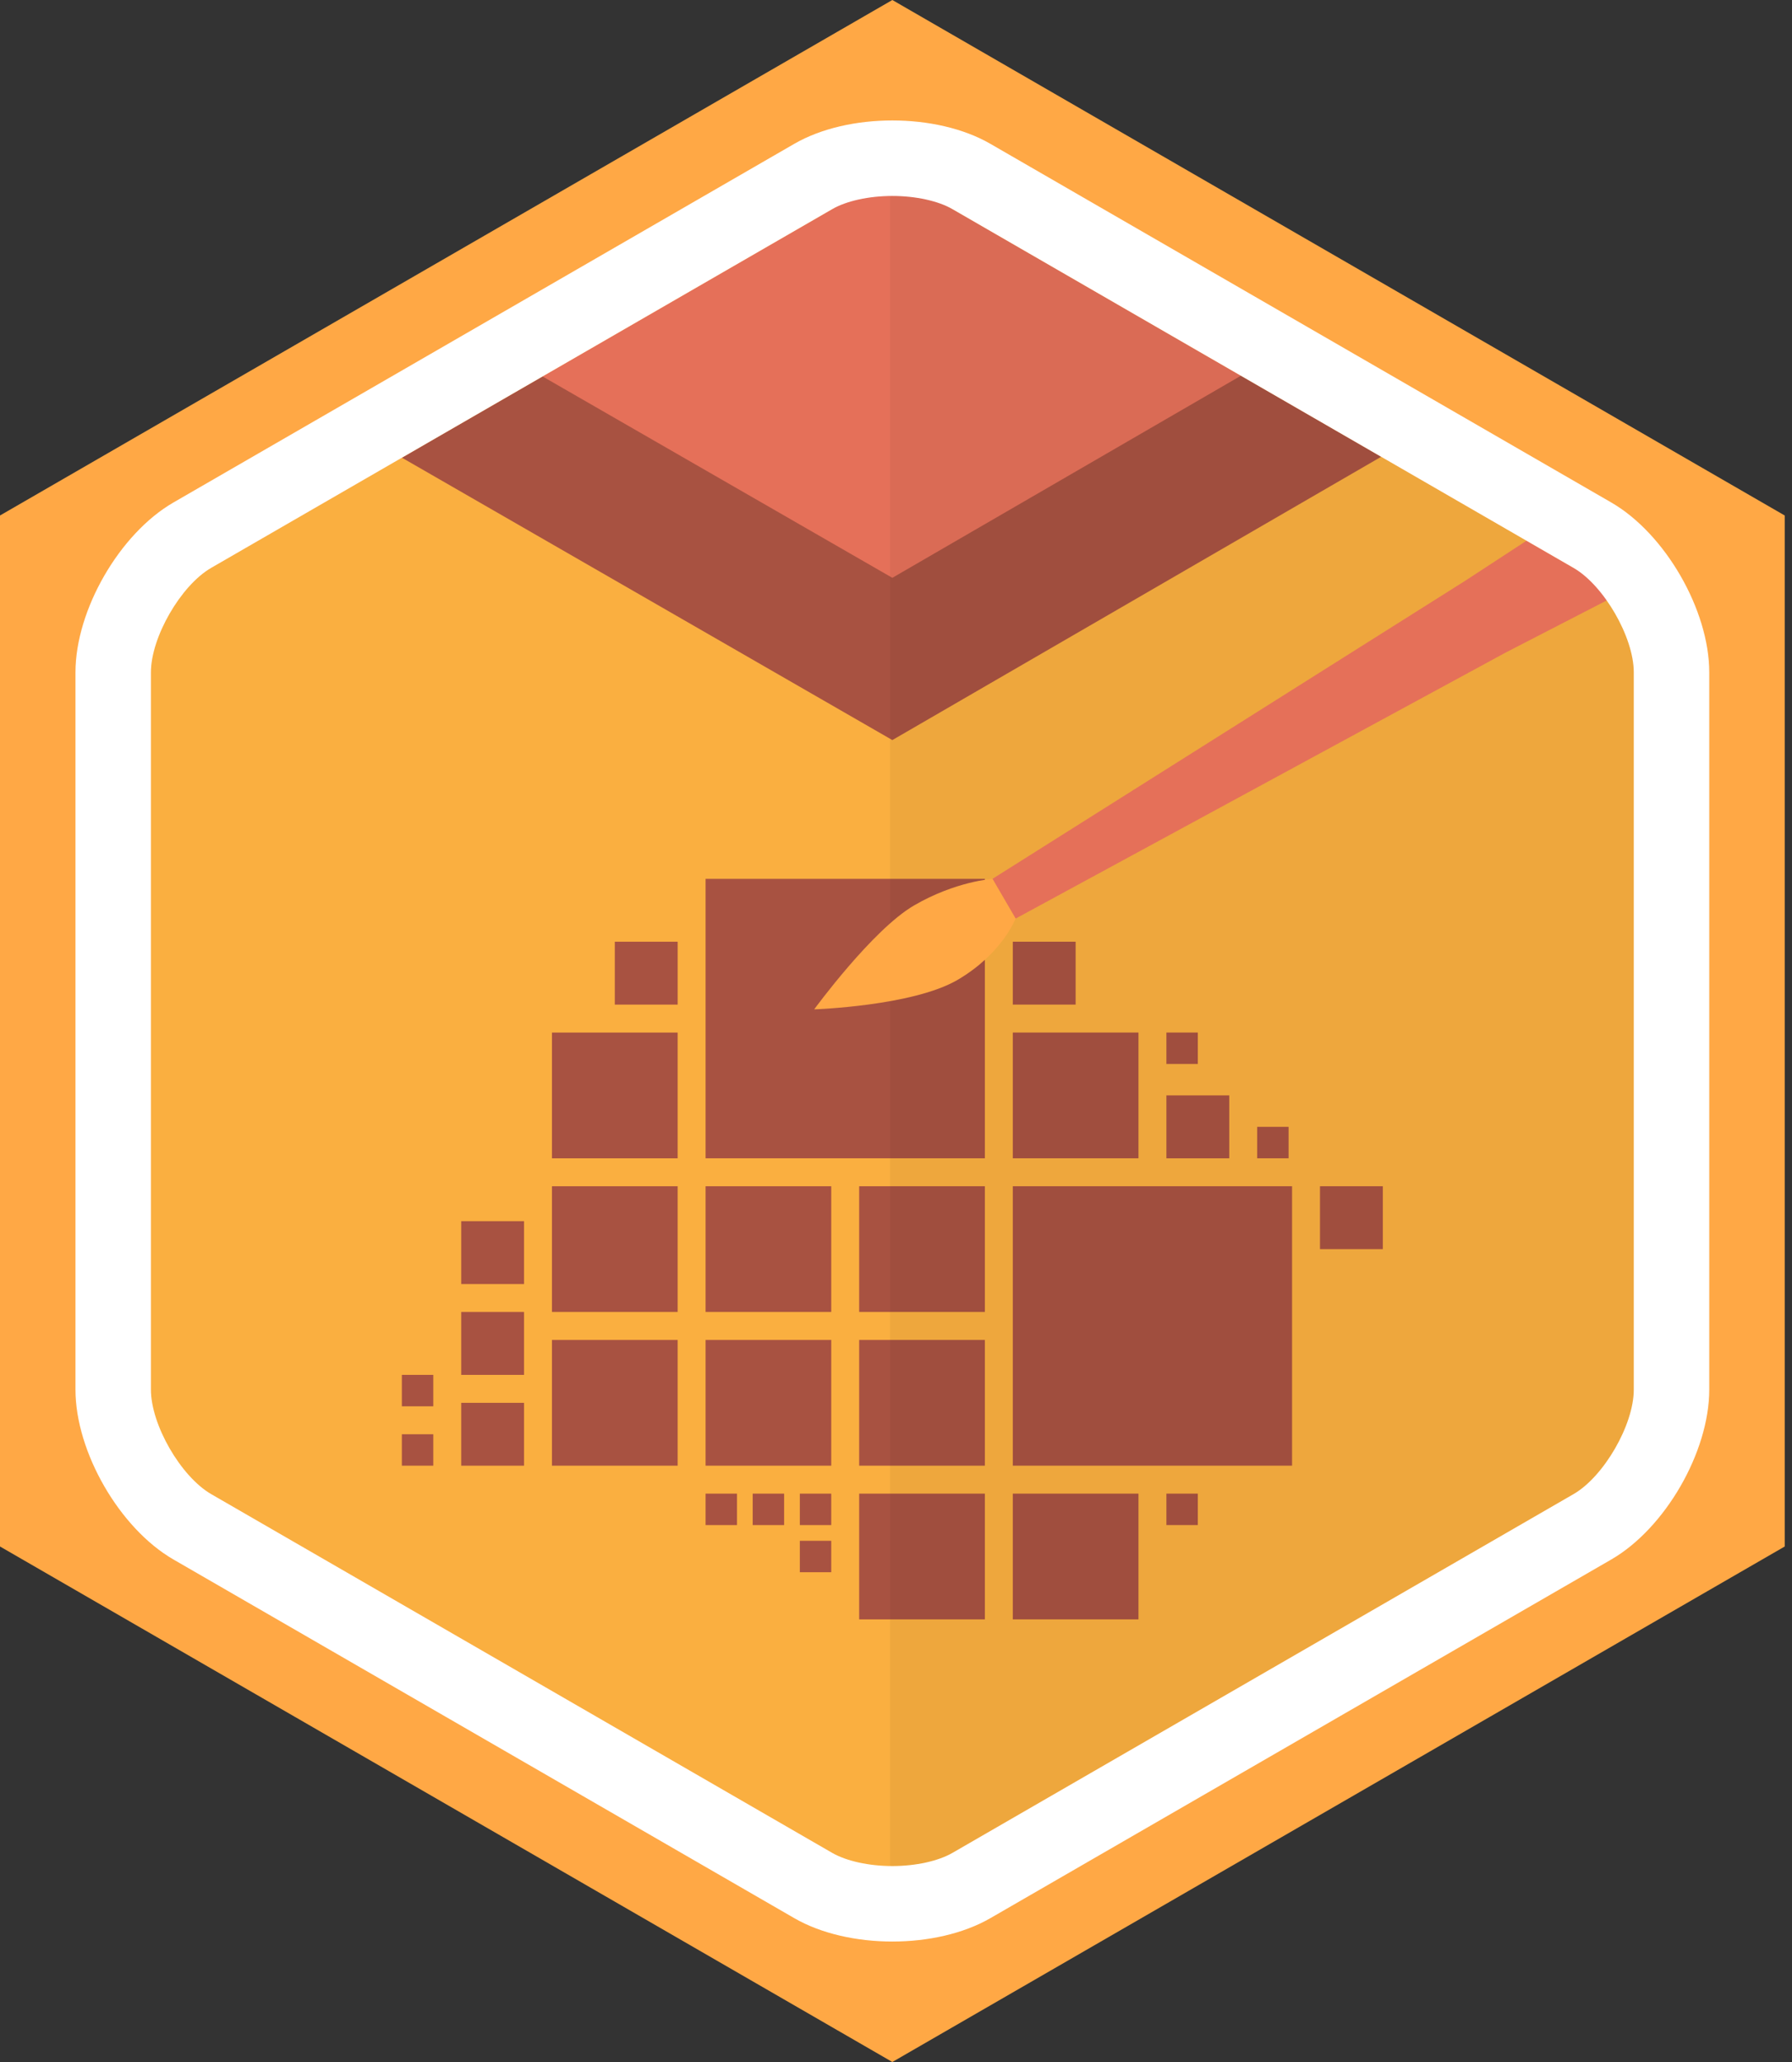 <?xml version="1.0" encoding="utf-8"?>
<!-- Generator: Adobe Illustrator 16.0.0, SVG Export Plug-In . SVG Version: 6.00 Build 0)  -->
<!DOCTYPE svg PUBLIC "-//W3C//DTD SVG 1.1//EN" "http://www.w3.org/Graphics/SVG/1.1/DTD/svg11.dtd">
<svg version="1.1" id="Layer_1" xmlns="http://www.w3.org/2000/svg" xmlns:xlink="http://www.w3.org/1999/xlink" x="0px" y="0px"
	 width="200px" height="230px" viewBox="0 0 200 230" enable-background="new 0 0 200 230" xml:space="preserve">
<rect x="0" y="0" width="200" height="230" fill="#333333" stroke="none"/>
<g>
	<polygon fill="#FAAF40" points="99.329,9.527 8.159,62.165 8.159,114.802 8.159,167.438 99.329,220.076 190.502,167.438 
		190.502,114.802 190.502,62.165 	"/>
</g>
<g>
	<polygon fill="#A85241" points="99.592,9.725 41.756,49.268 99.592,82.549 157.045,49.272 	"/>
</g>
<g>
	<polygon fill="#E57059" points="99.592,9.725 58.896,41.036 99.592,64.451 140.003,41.036 140.003,40.456 	"/>
</g>
<g>
	<g>
		<rect x="78.748" y="98.03" fill="#A85241" width="31.17" height="31.167"/>
	</g>
	<g>
		<rect x="113.035" y="132.316" fill="#A85241" width="31.168" height="31.167"/>
	</g>
	<g>
		<rect x="95.891" y="132.316" fill="#A85241" width="14.027" height="14.025"/>
	</g>
	<g>
		<rect x="78.748" y="149.461" fill="#A85241" width="14.026" height="14.024"/>
	</g>
	<g>
		<rect x="61.603" y="132.316" fill="#A85241" width="14.027" height="14.025"/>
	</g>
	<g>
		<rect x="61.603" y="149.461" fill="#A85241" width="14.027" height="14.024"/>
	</g>
	<g>
		<rect x="68.617" y="105.043" fill="#A85241" width="7.014" height="7.014"/>
	</g>
	<g>
		<rect x="61.603" y="115.174" fill="#A85241" width="14.027" height="14.025"/>
	</g>
	<g>
		<rect x="95.891" y="149.461" fill="#A85241" width="14.027" height="14.024"/>
	</g>
	<g>
		<rect x="95.891" y="166.603" fill="#A85241" width="14.027" height="14.026"/>
	</g>
	<g>
		<rect x="113.035" y="166.603" fill="#A85241" width="14.026" height="14.024"/>
	</g>
	<g>
		<rect x="78.748" y="132.316" fill="#A85241" width="14.026" height="14.025"/>
	</g>
	<g>
		<rect x="51.475" y="136.213" fill="#A85241" width="7.012" height="7.014"/>
	</g>
	<g>
		<rect x="51.475" y="156.474" fill="#A85241" width="7.012" height="7.012"/>
	</g>
	<g>
		<rect x="130.179" y="122.183" fill="#A85241" width="7.014" height="7.015"/>
	</g>
	<g>
		<rect x="113.035" y="105.042" fill="#A85241" width="7.013" height="7.014"/>
	</g>
	<g>
		<rect x="147.32" y="132.316" fill="#A85241" width="7.014" height="7.014"/>
	</g>
	<g>
		<rect x="140.308" y="125.691" fill="#A85241" width="3.508" height="3.506"/>
	</g>
	<g>
		<rect x="130.179" y="115.172" fill="#A85241" width="3.506" height="3.505"/>
	</g>
	<g>
		<rect x="44.85" y="159.98" fill="#A85241" width="3.507" height="3.505"/>
	</g>
	<g>
		<rect x="44.85" y="153.356" fill="#A85241" width="3.507" height="3.507"/>
	</g>
	<g>
		<rect x="89.267" y="171.864" fill="#A85241" width="3.507" height="3.505"/>
	</g>
	<g>
		<rect x="89.267" y="166.603" fill="#A85241" width="3.507" height="3.508"/>
	</g>
	<g>
		<rect x="84.006" y="166.603" fill="#A85241" width="3.507" height="3.508"/>
	</g>
	<g>
		<rect x="78.748" y="166.603" fill="#A85241" width="3.507" height="3.508"/>
	</g>
	<g>
		<rect x="130.179" y="166.603" fill="#A85241" width="3.506" height="3.506"/>
	</g>
	<g>
		<rect x="113.035" y="115.172" fill="#A85241" width="14.026" height="14.025"/>
	</g>
	<g>
		<rect x="51.475" y="146.342" fill="#A85241" width="7.012" height="7.015"/>
	</g>
</g>
<g opacity="0.05">
	<polygon points="99.329,9.527 99.329,220.076 190.498,167.438 190.498,62.165 	"/>
</g>
<g>
	<polygon fill="#E57059" points="180.838,53.477 163.443,64.835 110.765,98.03 113.347,102.463 168.039,72.789 182.354,65.413 	"/>
</g>
<g>
	<path fill="#FFA845" d="M113.347,102.463c0,0-1.502,3.936-6.496,6.847c-5.002,2.911-15.981,3.275-15.981,3.275
		s6.485-8.876,11.138-11.586c4.638-2.702,8.757-2.969,8.757-2.969L113.347,102.463z"/>
</g>
<g>
	<path fill="#FFA845" d="M99.592,230L0,172.499v-115L99.592,0l99.596,57.5v115L99.592,230z M16.844,162.774l82.748,47.773
		l82.751-47.773v-95.55L99.592,19.449L16.844,67.225V162.774z"/>
</g>
<g>
	<path fill="#FFFFFF" d="M99.592,21.858c2.611,0,5.127,0.552,6.729,1.478l69.292,40.004c3.396,1.96,6.729,7.733,6.729,11.655v80.008
		c0,3.922-3.333,9.695-6.729,11.657l-69.292,40.004c-1.603,0.926-4.118,1.479-6.729,1.479s-5.127-0.553-6.73-1.479L23.575,166.66
		c-3.397-1.962-6.731-7.735-6.731-11.657V74.995c0-3.922,3.333-9.695,6.73-11.656l69.288-40.003
		C94.464,22.41,96.979,21.858,99.592,21.858 M99.592,13.436c-3.966,0-7.932,0.867-10.941,2.605L19.363,56.045
		c-6.018,3.474-10.94,12.001-10.94,18.949v80.008c0,6.948,4.923,15.476,10.94,18.95l69.288,40.005
		c3.009,1.737,6.975,2.606,10.941,2.606c3.966,0,7.931-0.869,10.94-2.606l69.293-40.005c6.019-3.475,10.94-12.002,10.94-18.95
		V74.995c0-6.948-4.922-15.475-10.94-18.949l-69.293-40.004C107.522,14.303,103.558,13.436,99.592,13.436L99.592,13.436z"/>
</g>
</svg>
